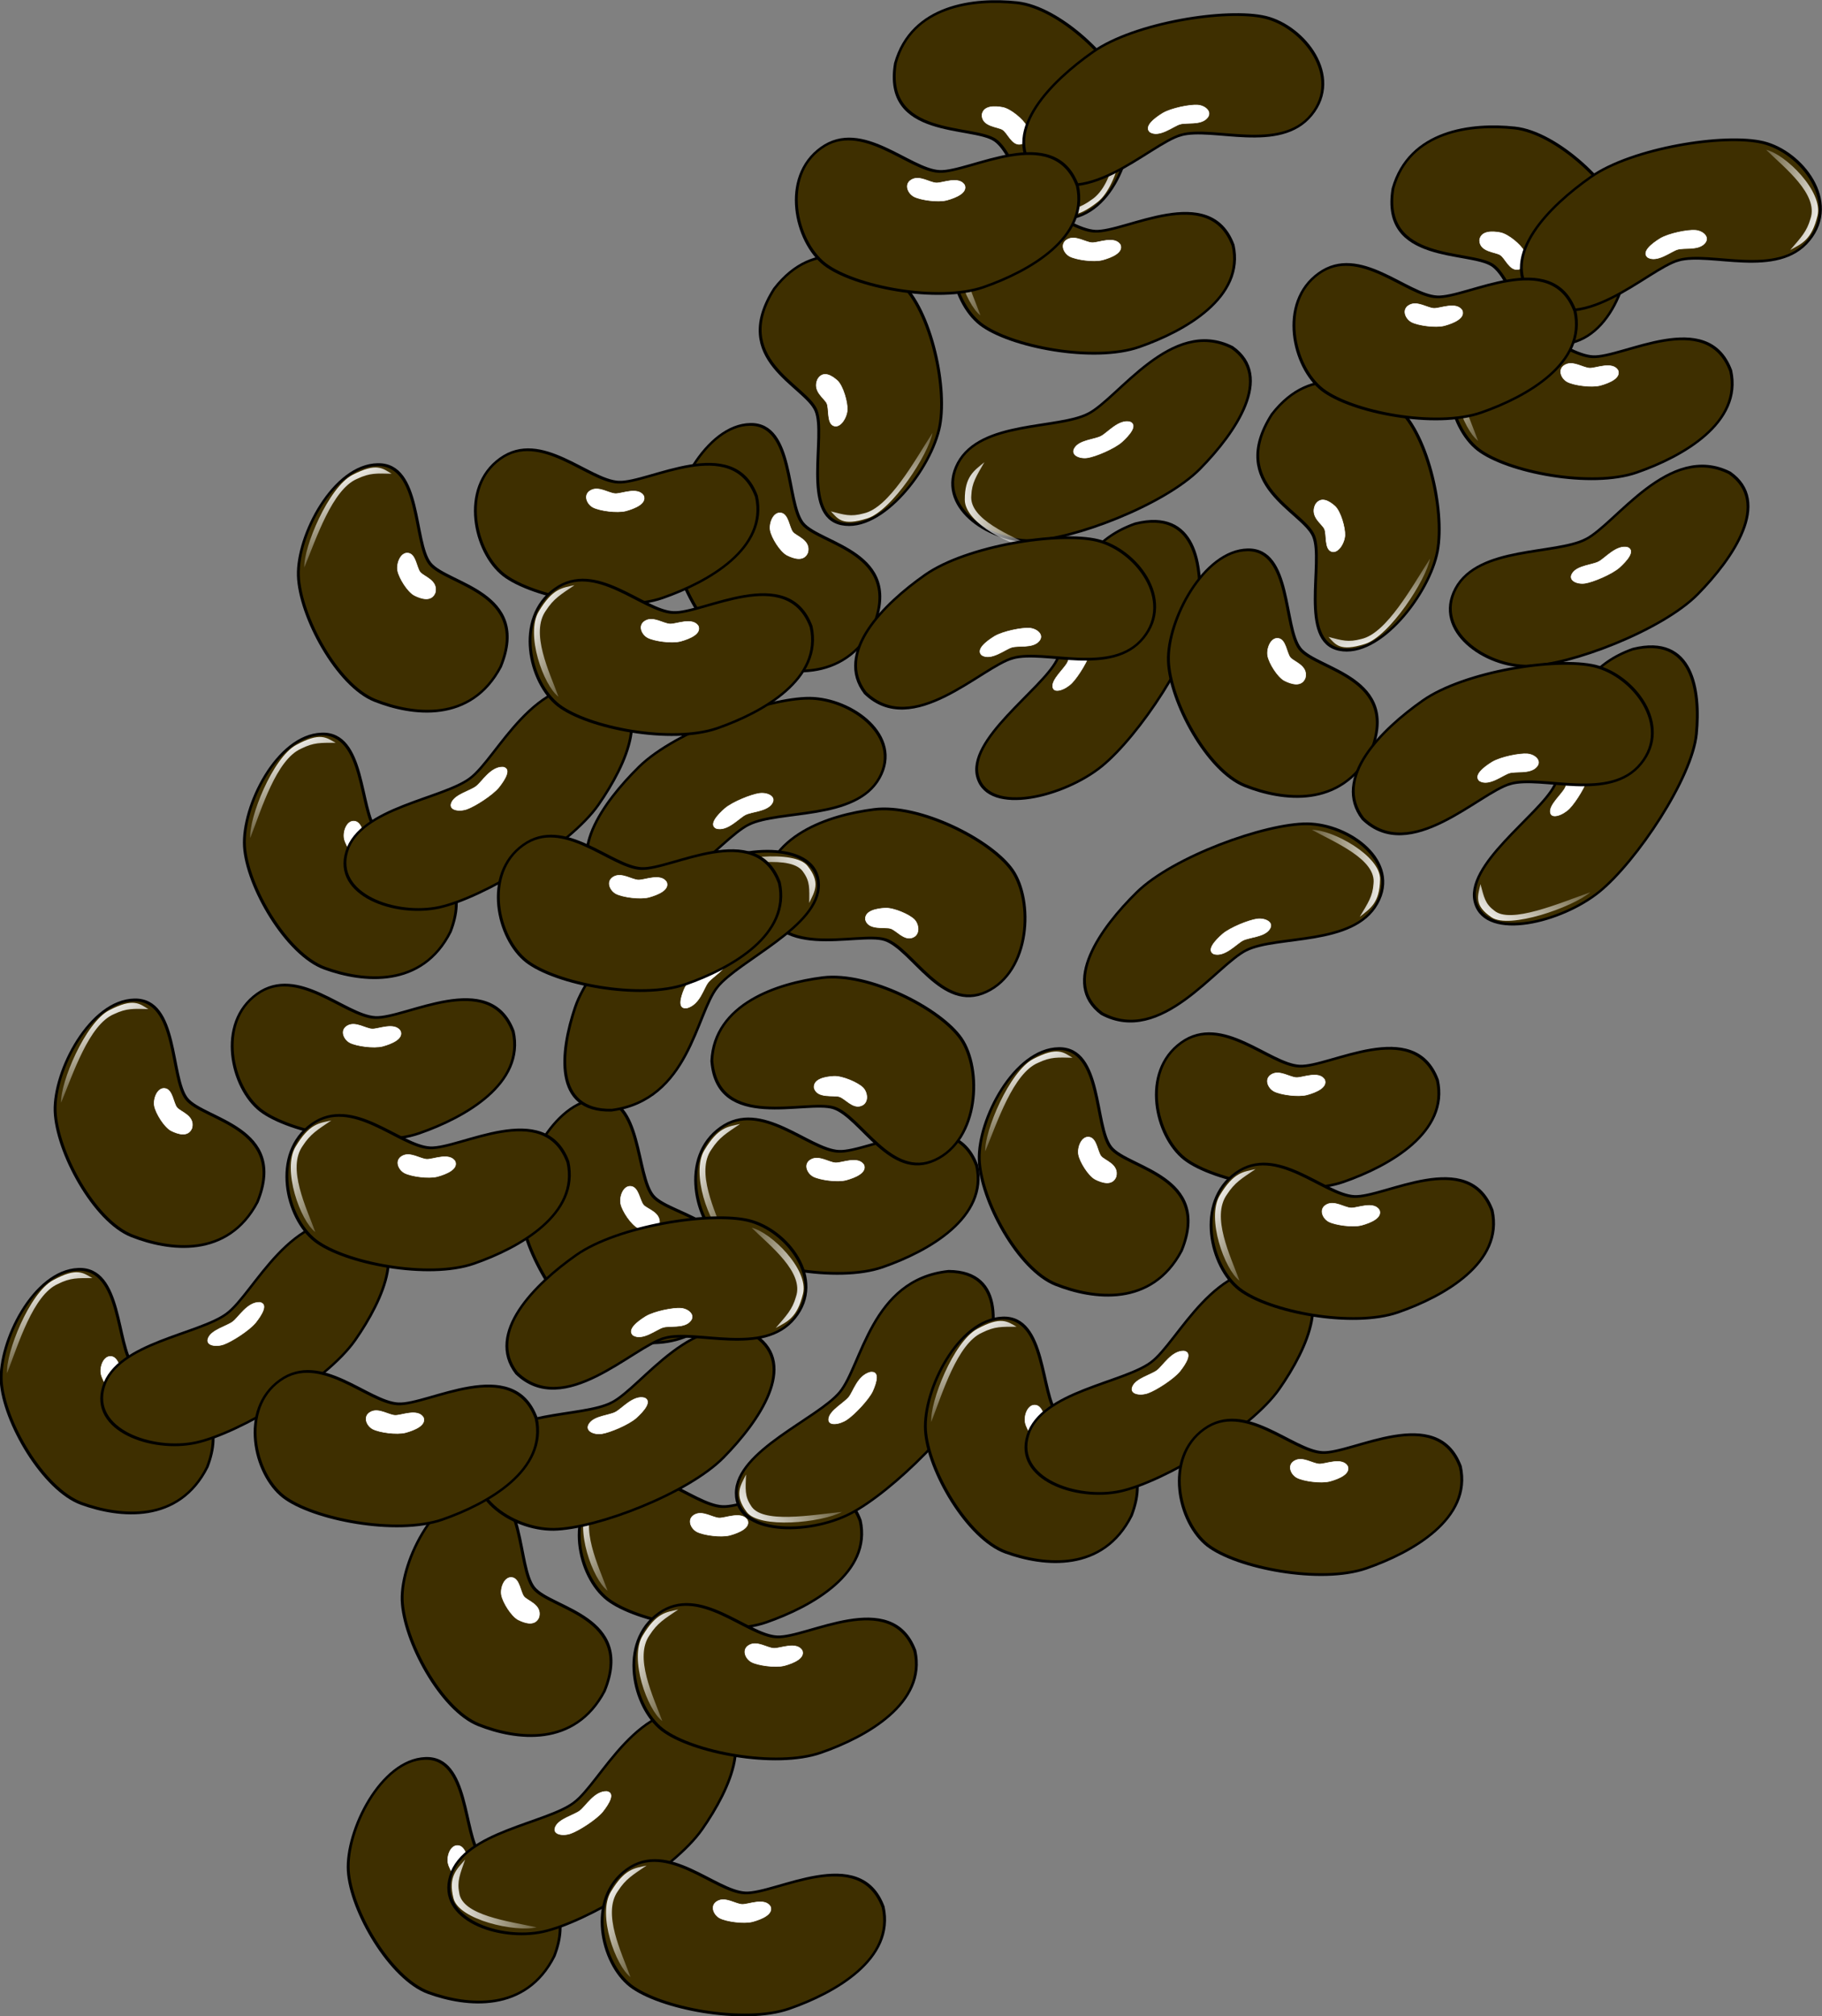 <?xml version="1.0" encoding="UTF-8" standalone="no"?>
<svg
    xmlns:inkscape="http://www.inkscape.org/namespaces/inkscape"
    xmlns:rdf="http://www.w3.org/1999/02/22-rdf-syntax-ns#"
    xmlns="http://www.w3.org/2000/svg"
    xmlns:sodipodi="http://sodipodi.sourceforge.net/DTD/sodipodi-0.dtd"
    xmlns:cc="http://creativecommons.org/ns#"
    xmlns:xlink="http://www.w3.org/1999/xlink"
    xmlns:dc="http://purl.org/dc/elements/1.1/"
    id="svg2"
    viewBox="0 0 500.74 553.87"
    sodipodi:version="0.32"
    version="1.1"
    inkscape:version="0.48.3.1 r9886"
    sodipodi:docname="_svgclean2.svg"
  >
  <rect x="0" y="0" width="500.74" height="553.87" fill="#808080" stroke="none"/>
  <defs
      id="defs5"
    >
    <linearGradient
        id="linearGradient11817"
      >
      <stop
          id="stop11819"
          stop-color="#fff"
          offset="0"
      />
      <stop
          id="stop11821"
          stop-color="#fff"
          stop-opacity="0"
          offset="1"
      />
    </linearGradient
    >
    <linearGradient
        id="linearGradient11388"
        x1="62.182"
        xlink:href="#linearGradient11817"
        gradientUnits="userSpaceOnUse"
        y1="514.43"
        gradientTransform="matrix(.07 0 0 .093 25.171 126.6)"
        x2="129.75"
        y2="545.11"
    />
  </defs
  >
  <sodipodi:namedview
      id="base"
      bordercolor="#666666"
      inkscape:window-x="0"
      inkscape:window-y="0"
      pagecolor="#ffffff"
      inkscape:window-height="645"
      inkscape:window-maximized="0"
      inkscape:zoom="0.22425739"
      showgrid="false"
      borderopacity="1.0"
      inkscape:current-layer="svg2"
      inkscape:cx="280.35389"
      inkscape:cy="245.31241"
      inkscape:window-width="674"
      showguides="true"
  />
  <g
      id="g7367"
      style="fill-rule:evenodd"
      transform="matrix(5.331 0 -1.431 5.331 351.84 -864.98)"
    >
    <path
        id="path7369"
        sodipodi:nodetypes="cczzzz"
        inkscape:connector-curvature="0"
        style="stroke:#000000;stroke-width:.142;fill:#3e2f00"
        d="m37.201 174.17c1.577 0.08 5.22-2.55 7.32 0.73 1.316 2.68-1.292 4.41-3.427 5.23s-6.675-0.01-8.509-1.18c-1.834-1.18-3.478-4.5-1.793-5.99 1.685-1.5 4.829 1.13 6.409 1.21z"
    />
    <path
        id="path7371"
        sodipodi:nodetypes="cczzzz"
        inkscape:connector-curvature="0"
        style="stroke:#ffffff;stroke-width:.028;fill:#ffffff"
        d="m37.204 174.76c0.322 0.02 1.066-0.37 1.495 0.11 0.269 0.4-0.264 0.65-0.7 0.78-0.436 0.12-1.364-0.01-1.739-0.18-0.374-0.17-0.71-0.66-0.366-0.88 0.344-0.23 0.987 0.16 1.31 0.17z"
    />
    <path
        id="path7373"
        sodipodi:nodetypes="ccczc"
        inkscape:connector-curvature="0"
        style="fill:url(#linearGradient11388)"
        d="m31.75 172.76c-0.593 0.49-0.888 0.69-1.123 1.31-0.513 1.15 1.028 3.16 1.84 4.44-0.924-0.58-2.588-3.22-2.196-4.4 0.392-1.19 0.886-1.21 1.479-1.35z"
    />
  </g
  >
  <g
      id="g7375"
      style="fill-rule:evenodd"
      transform="matrix(3.222 3.373 -4.482 4.128 792.78 -334.78)"
    >
    <path
        id="path7377"
        sodipodi:nodetypes="cczzzz"
        inkscape:connector-curvature="0"
        style="stroke:#000000;stroke-width:.142;fill:#3e2f00"
        d="m37.201 174.17c1.577 0.08 5.22-2.55 7.32 0.73 1.316 2.68-1.292 4.41-3.427 5.23s-6.675-0.01-8.509-1.18c-1.834-1.18-3.478-4.5-1.793-5.99 1.685-1.5 4.829 1.13 6.409 1.21z"
    />
    <path
        id="path7379"
        sodipodi:nodetypes="cczzzz"
        inkscape:connector-curvature="0"
        style="stroke:#ffffff;stroke-width:.028;fill:#ffffff"
        d="m37.204 174.76c0.322 0.02 1.066-0.37 1.495 0.11 0.269 0.4-0.264 0.65-0.7 0.78-0.436 0.12-1.364-0.01-1.739-0.18-0.374-0.17-0.71-0.66-0.366-0.88 0.344-0.23 0.987 0.16 1.31 0.17z"
    />
    <path
        id="path7381"
        sodipodi:nodetypes="ccczc"
        inkscape:connector-curvature="0"
        style="fill:url(#linearGradient11388)"
        d="m31.75 172.76c-0.593 0.49-0.888 0.69-1.123 1.31-0.513 1.15 1.028 3.16 1.84 4.44-0.924-0.58-2.588-3.22-2.196-4.4 0.392-1.19 0.886-1.21 1.479-1.35z"
    />
  </g
  >
  <g
      id="g7383"
      style="fill-rule:evenodd"
      transform="matrix(5.331 0 -1.431 5.331 249.36 -514.63)"
    >
    <path
        id="path7385"
        sodipodi:nodetypes="cczzzz"
        inkscape:connector-curvature="0"
        style="stroke:#000000;stroke-width:.142;fill:#3e2f00"
        d="m37.201 174.17c1.577 0.08 5.22-2.55 7.32 0.73 1.316 2.68-1.292 4.41-3.427 5.23s-6.675-0.01-8.509-1.18c-1.834-1.18-3.478-4.5-1.793-5.99 1.685-1.5 4.829 1.13 6.409 1.21z"
    />
    <path
        id="path7387"
        sodipodi:nodetypes="cczzzz"
        inkscape:connector-curvature="0"
        style="stroke:#ffffff;stroke-width:.028;fill:#ffffff"
        d="m37.204 174.76c0.322 0.02 1.066-0.37 1.495 0.11 0.269 0.4-0.264 0.65-0.7 0.78-0.436 0.12-1.364-0.01-1.739-0.18-0.374-0.17-0.71-0.66-0.366-0.88 0.344-0.23 0.987 0.16 1.31 0.17z"
    />
    <path
        id="path7389"
        sodipodi:nodetypes="ccczc"
        inkscape:connector-curvature="0"
        style="fill:url(#linearGradient11388)"
        d="m31.75 172.76c-0.593 0.49-0.888 0.69-1.123 1.31-0.513 1.15 1.028 3.16 1.84 4.44-0.924-0.58-2.588-3.22-2.196-4.4 0.392-1.19 0.886-1.21 1.479-1.35z"
    />
  </g
  >
  <g
      id="g7391"
      style="fill-rule:evenodd"
      transform="matrix(3.109 3.476 -4.561 4.042 825.41 -397.1)"
    >
    <path
        id="path7393"
        sodipodi:nodetypes="cczzzz"
        inkscape:connector-curvature="0"
        style="stroke:#000000;stroke-width:.142;fill:#3e2f00"
        d="m37.201 174.17c1.577 0.08 5.22-2.55 7.32 0.73 1.316 2.68-1.292 4.41-3.427 5.23s-6.675-0.01-8.509-1.18c-1.834-1.18-3.478-4.5-1.793-5.99 1.685-1.5 4.829 1.13 6.409 1.21z"
    />
    <path
        id="path7395"
        sodipodi:nodetypes="cczzzz"
        inkscape:connector-curvature="0"
        style="stroke:#ffffff;stroke-width:.028;fill:#ffffff"
        d="m37.204 174.76c0.322 0.02 1.066-0.37 1.495 0.11 0.269 0.4-0.264 0.65-0.7 0.78-0.436 0.12-1.364-0.01-1.739-0.18-0.374-0.17-0.71-0.66-0.366-0.88 0.344-0.23 0.987 0.16 1.31 0.17z"
    />
    <path
        id="path7397"
        sodipodi:nodetypes="ccczc"
        inkscape:connector-curvature="0"
        style="fill:url(#linearGradient11388)"
        d="m31.75 172.76c-0.593 0.49-0.888 0.69-1.123 1.31-0.513 1.15 1.028 3.16 1.84 4.44-0.924-0.58-2.588-3.22-2.196-4.4 0.392-1.19 0.886-1.21 1.479-1.35z"
    />
  </g
  >
  <g
      id="g7399"
      style="fill-rule:evenodd"
      transform="matrix(4.743 -3.821 2.823 3.717 -510.45 -9.997)"
    >
    <path
        id="path7401"
        sodipodi:nodetypes="cczzzz"
        inkscape:connector-curvature="0"
        style="stroke:#000000;stroke-width:.142;fill:#3e2f00"
        d="m37.201 174.17c1.577 0.08 5.22-2.55 7.32 0.73 1.316 2.68-1.292 4.41-3.427 5.23s-6.675-0.01-8.509-1.18c-1.834-1.18-3.478-4.5-1.793-5.99 1.685-1.5 4.829 1.13 6.409 1.21z"
    />
    <path
        id="path7403"
        sodipodi:nodetypes="cczzzz"
        inkscape:connector-curvature="0"
        style="stroke:#ffffff;stroke-width:.028;fill:#ffffff"
        d="m37.204 174.76c0.322 0.02 1.066-0.37 1.495 0.11 0.269 0.4-0.264 0.65-0.7 0.78-0.436 0.12-1.364-0.01-1.739-0.18-0.374-0.17-0.71-0.66-0.366-0.88 0.344-0.23 0.987 0.16 1.31 0.17z"
    />
    <path
        id="path7405"
        sodipodi:nodetypes="ccczc"
        inkscape:connector-curvature="0"
        style="fill:url(#linearGradient11388)"
        d="m31.75 172.76c-0.593 0.49-0.888 0.69-1.123 1.31-0.513 1.15 1.028 3.16 1.84 4.44-0.924-0.58-2.588-3.22-2.196-4.4 0.392-1.19 0.886-1.21 1.479-1.35z"
    />
  </g
  >
  <g
      id="g7407"
      style="fill-rule:evenodd"
      transform="matrix(5.236 -2.94 1.746 4.446 -330.8 -279.68)"
    >
    <path
        id="path7409"
        sodipodi:nodetypes="cczzzz"
        inkscape:connector-curvature="0"
        style="stroke:#000000;stroke-width:.142;fill:#3e2f00"
        d="m37.201 174.17c1.577 0.08 5.22-2.55 7.32 0.73 1.316 2.68-1.292 4.41-3.427 5.23s-6.675-0.01-8.509-1.18c-1.834-1.18-3.478-4.5-1.793-5.99 1.685-1.5 4.829 1.13 6.409 1.21z"
    />
    <path
        id="path7411"
        sodipodi:nodetypes="cczzzz"
        inkscape:connector-curvature="0"
        style="stroke:#ffffff;stroke-width:.028;fill:#ffffff"
        d="m37.204 174.76c0.322 0.02 1.066-0.37 1.495 0.11 0.269 0.4-0.264 0.65-0.7 0.78-0.436 0.12-1.364-0.01-1.739-0.18-0.374-0.17-0.71-0.66-0.366-0.88 0.344-0.23 0.987 0.16 1.31 0.17z"
    />
    <path
        id="path7413"
        sodipodi:nodetypes="ccczc"
        inkscape:connector-curvature="0"
        style="fill:url(#linearGradient11388)"
        d="m31.75 172.76c-0.593 0.49-0.888 0.69-1.123 1.31-0.513 1.15 1.028 3.16 1.84 4.44-0.924-0.58-2.588-3.22-2.196-4.4 0.392-1.19 0.886-1.21 1.479-1.35z"
    />
  </g
  >
  <g
      id="g7415"
      style="fill-rule:evenodd"
      transform="matrix(5.331 0 -1.431 5.331 264.39 -478.83)"
    >
    <path
        id="path7417"
        sodipodi:nodetypes="cczzzz"
        inkscape:connector-curvature="0"
        style="stroke:#000000;stroke-width:.142;fill:#3e2f00"
        d="m37.201 174.17c1.577 0.08 5.22-2.55 7.32 0.73 1.316 2.68-1.292 4.41-3.427 5.23s-6.675-0.01-8.509-1.18c-1.834-1.18-3.478-4.5-1.793-5.99 1.685-1.5 4.829 1.13 6.409 1.21z"
    />
    <path
        id="path7419"
        sodipodi:nodetypes="cczzzz"
        inkscape:connector-curvature="0"
        style="stroke:#ffffff;stroke-width:.028;fill:#ffffff"
        d="m37.204 174.76c0.322 0.02 1.066-0.37 1.495 0.11 0.269 0.4-0.264 0.65-0.7 0.78-0.436 0.12-1.364-0.01-1.739-0.18-0.374-0.17-0.71-0.66-0.366-0.88 0.344-0.23 0.987 0.16 1.31 0.17z"
    />
    <path
        id="path7421"
        sodipodi:nodetypes="ccczc"
        inkscape:connector-curvature="0"
        style="fill:url(#linearGradient11388)"
        d="m31.75 172.76c-0.593 0.49-0.888 0.69-1.123 1.31-0.513 1.15 1.028 3.16 1.84 4.44-0.924-0.58-2.588-3.22-2.196-4.4 0.392-1.19 0.886-1.21 1.479-1.35z"
    />
  </g
  >
  <g
      id="g7423"
      style="fill-rule:evenodd"
      transform="matrix(3.222 3.373 -4.482 4.128 840.24 -515.88)"
    >
    <path
        id="path7425"
        sodipodi:nodetypes="cczzzz"
        inkscape:connector-curvature="0"
        style="stroke:#000000;stroke-width:.142;fill:#3e2f00"
        d="m37.201 174.17c1.577 0.08 5.22-2.55 7.32 0.73 1.316 2.68-1.292 4.41-3.427 5.23s-6.675-0.01-8.509-1.18c-1.834-1.18-3.478-4.5-1.793-5.99 1.685-1.5 4.829 1.13 6.409 1.21z"
    />
    <path
        id="path7427"
        sodipodi:nodetypes="cczzzz"
        inkscape:connector-curvature="0"
        style="stroke:#ffffff;stroke-width:.028;fill:#ffffff"
        d="m37.204 174.76c0.322 0.02 1.066-0.37 1.495 0.11 0.269 0.4-0.264 0.65-0.7 0.78-0.436 0.12-1.364-0.01-1.739-0.18-0.374-0.17-0.71-0.66-0.366-0.88 0.344-0.23 0.987 0.16 1.31 0.17z"
    />
    <path
        id="path7429"
        sodipodi:nodetypes="ccczc"
        inkscape:connector-curvature="0"
        style="fill:url(#linearGradient11388)"
        d="m31.75 172.76c-0.593 0.49-0.888 0.69-1.123 1.31-0.513 1.15 1.028 3.16 1.84 4.44-0.924-0.58-2.588-3.22-2.196-4.4 0.392-1.19 0.886-1.21 1.479-1.35z"
    />
  </g
  >
  <g
      id="g7431"
      style="fill-rule:evenodd"
      transform="matrix(5.331 0 -1.431 5.331 281.36 -612.21)"
    >
    <path
        id="path7433"
        sodipodi:nodetypes="cczzzz"
        inkscape:connector-curvature="0"
        style="stroke:#000000;stroke-width:.142;fill:#3e2f00"
        d="m37.201 174.17c1.577 0.08 5.22-2.55 7.32 0.73 1.316 2.68-1.292 4.41-3.427 5.23s-6.675-0.01-8.509-1.18c-1.834-1.18-3.478-4.5-1.793-5.99 1.685-1.5 4.829 1.13 6.409 1.21z"
    />
    <path
        id="path7435"
        sodipodi:nodetypes="cczzzz"
        inkscape:connector-curvature="0"
        style="stroke:#ffffff;stroke-width:.028;fill:#ffffff"
        d="m37.204 174.76c0.322 0.02 1.066-0.37 1.495 0.11 0.269 0.4-0.264 0.65-0.7 0.78-0.436 0.12-1.364-0.01-1.739-0.18-0.374-0.17-0.71-0.66-0.366-0.88 0.344-0.23 0.987 0.16 1.31 0.17z"
    />
    <path
        id="path7437"
        sodipodi:nodetypes="ccczc"
        inkscape:connector-curvature="0"
        style="fill:url(#linearGradient11388)"
        d="m31.75 172.76c-0.593 0.49-0.888 0.69-1.123 1.31-0.513 1.15 1.028 3.16 1.84 4.44-0.924-0.58-2.588-3.22-2.196-4.4 0.392-1.19 0.886-1.21 1.479-1.35z"
    />
  </g
  >
  <g
      id="g7439"
      style="fill-rule:evenodd"
      transform="matrix(3.109 3.476 -4.561 4.042 899.29 -689.55)"
    >
    <path
        id="path7441"
        sodipodi:nodetypes="cczzzz"
        inkscape:connector-curvature="0"
        style="stroke:#000000;stroke-width:.142;fill:#3e2f00"
        d="m37.201 174.17c1.577 0.08 5.22-2.55 7.32 0.73 1.316 2.68-1.292 4.41-3.427 5.23s-6.675-0.01-8.509-1.18c-1.834-1.18-3.478-4.5-1.793-5.99 1.685-1.5 4.829 1.13 6.409 1.21z"
    />
    <path
        id="path7443"
        sodipodi:nodetypes="cczzzz"
        inkscape:connector-curvature="0"
        style="stroke:#ffffff;stroke-width:.028;fill:#ffffff"
        d="m37.204 174.76c0.322 0.02 1.066-0.37 1.495 0.11 0.269 0.4-0.264 0.65-0.7 0.78-0.436 0.12-1.364-0.01-1.739-0.18-0.374-0.17-0.71-0.66-0.366-0.88 0.344-0.23 0.987 0.16 1.31 0.17z"
    />
    <path
        id="path7445"
        sodipodi:nodetypes="ccczc"
        inkscape:connector-curvature="0"
        style="fill:url(#linearGradient11388)"
        d="m31.75 172.76c-0.593 0.49-0.888 0.69-1.123 1.31-0.513 1.15 1.028 3.16 1.84 4.44-0.924-0.58-2.588-3.22-2.196-4.4 0.392-1.19 0.886-1.21 1.479-1.35z"
    />
  </g
  >
  <g
      id="g7447"
      style="fill-rule:evenodd"
      transform="matrix(3.66 -4.77 4.131 2.38 -624.84 145.35)"
    >
    <path
        id="path7449"
        sodipodi:nodetypes="cczzzz"
        inkscape:connector-curvature="0"
        style="stroke:#000000;stroke-width:.142;fill:#3e2f00"
        d="m37.201 174.17c1.577 0.08 5.22-2.55 7.32 0.73 1.316 2.68-1.292 4.41-3.427 5.23s-6.675-0.01-8.509-1.18c-1.834-1.18-3.478-4.5-1.793-5.99 1.685-1.5 4.829 1.13 6.409 1.21z"
    />
    <path
        id="path7451"
        sodipodi:nodetypes="cczzzz"
        inkscape:connector-curvature="0"
        style="stroke:#ffffff;stroke-width:.028;fill:#ffffff"
        d="m37.204 174.76c0.322 0.02 1.066-0.37 1.495 0.11 0.269 0.4-0.264 0.65-0.7 0.78-0.436 0.12-1.364-0.01-1.739-0.18-0.374-0.17-0.71-0.66-0.366-0.88 0.344-0.23 0.987 0.16 1.31 0.17z"
    />
    <path
        id="path7453"
        sodipodi:nodetypes="ccczc"
        inkscape:connector-curvature="0"
        style="fill:url(#linearGradient11388)"
        d="m31.75 172.76c-0.593 0.49-0.888 0.69-1.123 1.31-0.513 1.15 1.028 3.16 1.84 4.44-0.924-0.58-2.588-3.22-2.196-4.4 0.392-1.19 0.886-1.21 1.479-1.35z"
    />
  </g
  >
  <g
      id="g7455"
      style="fill-rule:evenodd"
      transform="matrix(2.447 -5.228 4.947 1.043 -662.21 194.21)"
    >
    <path
        id="path7457"
        sodipodi:nodetypes="cczzzz"
        inkscape:connector-curvature="0"
        style="stroke:#000000;stroke-width:.142;fill:#3e2f00"
        d="m37.201 174.17c1.577 0.08 5.22-2.55 7.32 0.73 1.316 2.68-1.292 4.41-3.427 5.23s-6.675-0.01-8.509-1.18c-1.834-1.18-3.478-4.5-1.793-5.99 1.685-1.5 4.829 1.13 6.409 1.21z"
    />
    <path
        id="path7459"
        sodipodi:nodetypes="cczzzz"
        inkscape:connector-curvature="0"
        style="stroke:#ffffff;stroke-width:.028;fill:#ffffff"
        d="m37.204 174.76c0.322 0.02 1.066-0.37 1.495 0.11 0.269 0.4-0.264 0.65-0.7 0.78-0.436 0.12-1.364-0.01-1.739-0.18-0.374-0.17-0.71-0.66-0.366-0.88 0.344-0.23 0.987 0.16 1.31 0.17z"
    />
    <path
        id="path7461"
        sodipodi:nodetypes="ccczc"
        inkscape:connector-curvature="0"
        style="fill:url(#linearGradient11388)"
        d="m31.75 172.76c-0.593 0.49-0.888 0.69-1.123 1.31-0.513 1.15 1.028 3.16 1.84 4.44-0.924-0.58-2.588-3.22-2.196-4.4 0.392-1.19 0.886-1.21 1.479-1.35z"
    />
  </g
  >
  <g
      id="g7463"
      style="fill-rule:evenodd"
      transform="matrix(5.236 -2.94 1.746 4.446 -197.34 -547.78)"
    >
    <path
        id="path7465"
        sodipodi:nodetypes="cczzzz"
        inkscape:connector-curvature="0"
        style="stroke:#000000;stroke-width:.142;fill:#3e2f00"
        d="m37.017 173.26c1.577 0.09 5.219-2.55 7.319 0.73 1.317 2.69-1.291 4.42-3.426 5.24-2.135 0.81-6.676-0.02-8.51-1.19-1.833-1.17-3.478-4.49-1.793-5.99 1.685-1.49 4.829 1.13 6.41 1.21z"
    />
    <path
        id="path7467"
        sodipodi:nodetypes="cczzzz"
        inkscape:connector-curvature="0"
        style="stroke:#ffffff;stroke-width:.028;fill:#ffffff"
        d="m37.204 174.76c0.322 0.02 1.066-0.37 1.495 0.11 0.269 0.4-0.264 0.65-0.7 0.78-0.436 0.12-1.364-0.01-1.739-0.18-0.374-0.17-0.71-0.66-0.366-0.88 0.344-0.23 0.987 0.16 1.31 0.17z"
    />
    <path
        id="path7469"
        sodipodi:nodetypes="ccczc"
        inkscape:connector-curvature="0"
        style="fill:url(#linearGradient11388)"
        d="m31.75 172.76c-0.593 0.49-0.888 0.69-1.123 1.31-0.513 1.15 1.028 3.16 1.84 4.44-0.924-0.58-2.588-3.22-2.196-4.4 0.392-1.19 0.886-1.21 1.479-1.35z"
    />
  </g
  >
  <g
      id="g7471"
      style="fill-rule:evenodd"
      transform="matrix(-4.843 -1.257 2.648 -5.18 -37.792 1207.1)"
    >
    <path
        id="path7473"
        sodipodi:nodetypes="cczzzz"
        inkscape:connector-curvature="0"
        style="stroke:#000000;stroke-width:.142;fill:#3e2f00"
        d="m37.201 174.17c1.577 0.08 5.22-2.55 7.32 0.73 1.316 2.68-1.292 4.41-3.427 5.23s-6.675-0.01-8.509-1.18c-1.834-1.18-3.478-4.5-1.793-5.99 1.685-1.5 4.829 1.13 6.409 1.21z"
    />
    <path
        id="path7475"
        sodipodi:nodetypes="cczzzz"
        inkscape:connector-curvature="0"
        style="stroke:#ffffff;stroke-width:.028;fill:#ffffff"
        d="m37.204 174.76c0.322 0.02 1.066-0.37 1.495 0.11 0.269 0.4-0.264 0.65-0.7 0.78-0.436 0.12-1.364-0.01-1.739-0.18-0.374-0.17-0.71-0.66-0.366-0.88 0.344-0.23 0.987 0.16 1.31 0.17z"
    />
    <path
        id="path7477"
        sodipodi:nodetypes="ccczc"
        inkscape:connector-curvature="0"
        style="fill:url(#linearGradient11388)"
        d="m31.75 172.76c-0.593 0.49-0.888 0.69-1.123 1.31-0.513 1.15 1.028 3.16 1.84 4.44-0.924-0.58-2.588-3.22-2.196-4.4 0.392-1.19 0.886-1.21 1.479-1.35z"
    />
  </g
  >
  <g
      id="g7479"
      style="fill-rule:evenodd"
      transform="matrix(-2.074 -4.252 5.115 -3.216 -589.47 831.07)"
    >
    <path
        id="path7481"
        sodipodi:nodetypes="cczzzz"
        inkscape:connector-curvature="0"
        style="stroke:#000000;stroke-width:.142;fill:#3e2f00"
        d="m37.201 174.17c1.577 0.08 5.22-2.55 7.32 0.73 1.316 2.68-1.292 4.41-3.427 5.23s-6.675-0.01-8.509-1.18c-1.834-1.18-3.478-4.5-1.793-5.99 1.685-1.5 4.829 1.13 6.409 1.21z"
    />
    <path
        id="path7483"
        sodipodi:nodetypes="cczzzz"
        inkscape:connector-curvature="0"
        style="stroke:#ffffff;stroke-width:.028;fill:#ffffff"
        d="m37.204 174.76c0.322 0.02 1.066-0.37 1.495 0.11 0.269 0.4-0.264 0.65-0.7 0.78-0.436 0.12-1.364-0.01-1.739-0.18-0.374-0.17-0.71-0.66-0.366-0.88 0.344-0.23 0.987 0.16 1.31 0.17z"
    />
    <path
        id="path7485"
        sodipodi:nodetypes="ccczc"
        inkscape:connector-curvature="0"
        style="fill:url(#linearGradient11388)"
        d="m31.75 172.76c-0.593 0.49-0.888 0.69-1.123 1.31-0.513 1.15 1.028 3.16 1.84 4.44-0.924-0.58-2.588-3.22-2.196-4.4 0.392-1.19 0.886-1.21 1.479-1.35z"
    />
  </g
  >
  <g
      id="g7487"
      style="fill-rule:evenodd"
      transform="matrix(-4.843 -1.257 2.648 -5.18 -51.89 1253.3)"
    >
    <path
        id="path7489"
        sodipodi:nodetypes="cczzzz"
        inkscape:connector-curvature="0"
        style="stroke:#000000;stroke-width:.142;fill:#3e2f00"
        d="m37.201 174.17c1.577 0.08 5.22-2.55 7.32 0.73 1.316 2.68-1.292 4.41-3.427 5.23s-6.675-0.01-8.509-1.18c-1.834-1.18-3.478-4.5-1.793-5.99 1.685-1.5 4.829 1.13 6.409 1.21z"
    />
    <path
        id="path7491"
        sodipodi:nodetypes="cczzzz"
        inkscape:connector-curvature="0"
        style="stroke:#ffffff;stroke-width:.028;fill:#ffffff"
        d="m37.204 174.76c0.322 0.02 1.066-0.37 1.495 0.11 0.269 0.4-0.264 0.65-0.7 0.78-0.436 0.12-1.364-0.01-1.739-0.18-0.374-0.17-0.71-0.66-0.366-0.88 0.344-0.23 0.987 0.16 1.31 0.17z"
    />
    <path
        id="path7493"
        sodipodi:nodetypes="ccczc"
        inkscape:connector-curvature="0"
        style="fill:url(#linearGradient11388)"
        d="m31.75 172.76c-0.593 0.49-0.888 0.69-1.123 1.31-0.513 1.15 1.028 3.16 1.84 4.44-0.924-0.58-2.588-3.22-2.196-4.4 0.392-1.19 0.886-1.21 1.479-1.35z"
    />
  </g
  >
  <g
      id="g7495"
      style="fill-rule:evenodd"
      transform="matrix(-4.104 -2.415 3.691 -4.752 -216.75 955.97)"
    >
    <path
        id="path7497"
        sodipodi:nodetypes="cczzzz"
        inkscape:connector-curvature="0"
        style="stroke:#000000;stroke-width:.142;fill:#3e2f00"
        d="m37.201 174.17c1.577 0.08 5.22-2.55 7.32 0.73 1.316 2.68-1.292 4.41-3.427 5.23s-6.675-0.01-8.509-1.18c-1.834-1.18-3.478-4.5-1.793-5.99 1.685-1.5 4.829 1.13 6.409 1.21z"
    />
    <path
        id="path7499"
        sodipodi:nodetypes="cczzzz"
        inkscape:connector-curvature="0"
        style="stroke:#ffffff;stroke-width:.028;fill:#ffffff"
        d="m37.204 174.76c0.322 0.02 1.066-0.37 1.495 0.11 0.269 0.4-0.264 0.65-0.7 0.78-0.436 0.12-1.364-0.01-1.739-0.18-0.374-0.17-0.71-0.66-0.366-0.88 0.344-0.23 0.987 0.16 1.31 0.17z"
    />
    <path
        id="path7501"
        sodipodi:nodetypes="ccczc"
        inkscape:connector-curvature="0"
        style="fill:url(#linearGradient11388)"
        d="m31.75 172.76c-0.593 0.49-0.888 0.69-1.123 1.31-0.513 1.15 1.028 3.16 1.84 4.44-0.924-0.58-2.588-3.22-2.196-4.4 0.392-1.19 0.886-1.21 1.479-1.35z"
    />
  </g
  >
  <g
      id="g7503"
      style="fill-rule:evenodd"
      transform="matrix(-5.275 2.837 -1.626 -4.513 685.31 906.97)"
    >
    <path
        id="path7505"
        sodipodi:nodetypes="cczzzz"
        inkscape:connector-curvature="0"
        style="stroke:#000000;stroke-width:.142;fill:#3e2f00"
        d="m37.201 174.17c1.577 0.08 5.22-2.55 7.32 0.73 1.316 2.68-1.292 4.41-3.427 5.23s-6.675-0.01-8.509-1.18c-1.834-1.18-3.478-4.5-1.793-5.99 1.685-1.5 4.829 1.13 6.409 1.21z"
    />
    <path
        id="path7507"
        sodipodi:nodetypes="cczzzz"
        inkscape:connector-curvature="0"
        style="stroke:#ffffff;stroke-width:.028;fill:#ffffff"
        d="m37.204 174.76c0.322 0.02 1.066-0.37 1.495 0.11 0.269 0.4-0.264 0.65-0.7 0.78-0.436 0.12-1.364-0.01-1.739-0.18-0.374-0.17-0.71-0.66-0.366-0.88 0.344-0.23 0.987 0.16 1.31 0.17z"
    />
    <path
        id="path7509"
        sodipodi:nodetypes="ccczc"
        inkscape:connector-curvature="0"
        style="fill:url(#linearGradient11388)"
        d="m31.75 172.76c-0.593 0.49-0.888 0.69-1.123 1.31-0.513 1.15 1.028 3.16 1.84 4.44-0.924-0.58-2.588-3.22-2.196-4.4 0.392-1.19 0.886-1.21 1.479-1.35z"
    />
  </g
  >
  <g
      id="g7511"
      style="fill-rule:evenodd"
      transform="matrix(-3.545 4.834 -4.231 -2.247 1065.9 482.77)"
    >
    <path
        id="path7513"
        sodipodi:nodetypes="cczzzz"
        inkscape:connector-curvature="0"
        style="stroke:#000000;stroke-width:.142;fill:#3e2f00"
        d="m37.201 174.17c1.577 0.08 5.22-2.55 7.32 0.73 1.316 2.68-1.292 4.41-3.427 5.23s-6.675-0.01-8.509-1.18c-1.834-1.18-3.478-4.5-1.793-5.99 1.685-1.5 4.829 1.13 6.409 1.21z"
    />
    <path
        id="path7515"
        sodipodi:nodetypes="cczzzz"
        inkscape:connector-curvature="0"
        style="stroke:#ffffff;stroke-width:.028;fill:#ffffff"
        d="m37.204 174.76c0.322 0.02 1.066-0.37 1.495 0.11 0.269 0.4-0.264 0.65-0.7 0.78-0.436 0.12-1.364-0.01-1.739-0.18-0.374-0.17-0.71-0.66-0.366-0.88 0.344-0.23 0.987 0.16 1.31 0.17z"
    />
    <path
        id="path7517"
        sodipodi:nodetypes="ccczc"
        inkscape:connector-curvature="0"
        style="fill:url(#linearGradient11388)"
        d="m31.75 172.76c-0.593 0.49-0.888 0.69-1.123 1.31-0.513 1.15 1.028 3.16 1.84 4.44-0.924-0.58-2.588-3.22-2.196-4.4 0.392-1.19 0.886-1.21 1.479-1.35z"
    />
  </g
  >
  <g
      id="g7519"
      style="fill-rule:evenodd"
      transform="matrix(-5.5 1.809 -.463 -5.014 563.64 986.77)"
    >
    <path
        id="path7521"
        sodipodi:nodetypes="cczzzz"
        inkscape:connector-curvature="0"
        style="stroke:#000000;stroke-width:.142;fill:#3e2f00"
        d="m37.201 174.17c1.577 0.08 5.22-2.55 7.32 0.73 1.316 2.68-1.292 4.41-3.427 5.23s-6.675-0.01-8.509-1.18c-1.834-1.18-3.478-4.5-1.793-5.99 1.685-1.5 4.829 1.13 6.409 1.21z"
    />
    <path
        id="path7523"
        sodipodi:nodetypes="cczzzz"
        inkscape:connector-curvature="0"
        style="stroke:#ffffff;stroke-width:.028;fill:#ffffff"
        d="m37.204 174.76c0.322 0.02 1.066-0.37 1.495 0.11 0.269 0.4-0.264 0.65-0.7 0.78-0.436 0.12-1.364-0.01-1.739-0.18-0.374-0.17-0.71-0.66-0.366-0.88 0.344-0.23 0.987 0.16 1.31 0.17z"
    />
    <path
        id="path7525"
        sodipodi:nodetypes="ccczc"
        inkscape:connector-curvature="0"
        style="fill:url(#linearGradient11388)"
        d="m31.75 172.76c-0.593 0.49-0.888 0.69-1.123 1.31-0.513 1.15 1.028 3.16 1.84 4.44-0.924-0.58-2.588-3.22-2.196-4.4 0.392-1.19 0.886-1.21 1.479-1.35z"
    />
  </g
  >
  <g
      id="g7527"
      style="fill-rule:evenodd"
      transform="matrix(5.331 0 -1.431 5.331 255.66 -408.49)"
    >
    <path
        id="path7529"
        sodipodi:nodetypes="cczzzz"
        inkscape:connector-curvature="0"
        style="stroke:#000000;stroke-width:.142;fill:#3e2f00"
        d="m37.201 174.17c1.577 0.08 5.22-2.55 7.32 0.73 1.316 2.68-1.292 4.41-3.427 5.23s-6.675-0.01-8.509-1.18c-1.834-1.18-3.478-4.5-1.793-5.99 1.685-1.5 4.829 1.13 6.409 1.21z"
    />
    <path
        id="path7531"
        sodipodi:nodetypes="cczzzz"
        inkscape:connector-curvature="0"
        style="stroke:#ffffff;stroke-width:.028;fill:#ffffff"
        d="m37.204 174.76c0.322 0.02 1.066-0.37 1.495 0.11 0.269 0.4-0.264 0.65-0.7 0.78-0.436 0.12-1.364-0.01-1.739-0.18-0.374-0.17-0.71-0.66-0.366-0.88 0.344-0.23 0.987 0.16 1.31 0.17z"
    />
    <path
        id="path7533"
        sodipodi:nodetypes="ccczc"
        inkscape:connector-curvature="0"
        style="fill:url(#linearGradient11388)"
        d="m31.75 172.76c-0.593 0.49-0.888 0.69-1.123 1.31-0.513 1.15 1.028 3.16 1.84 4.44-0.924-0.58-2.588-3.22-2.196-4.4 0.392-1.19 0.886-1.21 1.479-1.35z"
    />
  </g
  >
  <g
      id="g8585"
      style="fill-rule:evenodd"
      transform="matrix(-5.5 1.809 -.463 -5.014 609.85 843.07)"
    >
    <path
        id="path8587"
        sodipodi:nodetypes="cczzzz"
        inkscape:connector-curvature="0"
        style="stroke:#000000;stroke-width:.142;fill:#3e2f00"
        d="m37.201 174.17c1.577 0.08 5.22-2.55 7.32 0.73 1.316 2.68-1.292 4.41-3.427 5.23s-6.675-0.01-8.509-1.18c-1.834-1.18-3.478-4.5-1.793-5.99 1.685-1.5 4.829 1.13 6.409 1.21z"
    />
    <path
        id="path8589"
        sodipodi:nodetypes="cczzzz"
        inkscape:connector-curvature="0"
        style="stroke:#ffffff;stroke-width:.028;fill:#ffffff"
        d="m37.204 174.76c0.322 0.02 1.066-0.37 1.495 0.11 0.269 0.4-0.264 0.65-0.7 0.78-0.436 0.12-1.364-0.01-1.739-0.18-0.374-0.17-0.71-0.66-0.366-0.88 0.344-0.23 0.987 0.16 1.31 0.17z"
    />
    <path
        id="path8591"
        sodipodi:nodetypes="ccczc"
        inkscape:connector-curvature="0"
        style="fill:url(#linearGradient11388)"
        d="m31.75 172.76c-0.593 0.49-0.888 0.69-1.123 1.31-0.513 1.15 1.028 3.16 1.84 4.44-0.924-0.58-2.588-3.22-2.196-4.4 0.392-1.19 0.886-1.21 1.479-1.35z"
    />
  </g
  >
  <g
      id="g8593"
      style="fill-rule:evenodd"
      transform="matrix(-5.5 1.809 -.463 -5.014 467.8 1173.6)"
    >
    <path
        id="path8595"
        sodipodi:nodetypes="cczzzz"
        inkscape:connector-curvature="0"
        style="stroke:#000000;stroke-width:.142;fill:#3e2f00"
        d="m37.201 174.17c1.577 0.08 5.22-2.55 7.32 0.73 1.316 2.68-1.292 4.41-3.427 5.23s-6.675-0.01-8.509-1.18c-1.834-1.18-3.478-4.5-1.793-5.99 1.685-1.5 4.829 1.13 6.409 1.21z"
    />
    <path
        id="path8597"
        sodipodi:nodetypes="cczzzz"
        inkscape:connector-curvature="0"
        style="stroke:#ffffff;stroke-width:.028;fill:#ffffff"
        d="m37.204 174.76c0.322 0.02 1.066-0.37 1.495 0.11 0.269 0.4-0.264 0.65-0.7 0.78-0.436 0.12-1.364-0.01-1.739-0.18-0.374-0.17-0.71-0.66-0.366-0.88 0.344-0.23 0.987 0.16 1.31 0.17z"
    />
    <path
        id="path8599"
        sodipodi:nodetypes="ccczc"
        inkscape:connector-curvature="0"
        style="fill:url(#linearGradient11388)"
        d="m31.75 172.76c-0.593 0.49-0.888 0.69-1.123 1.31-0.513 1.15 1.028 3.16 1.84 4.44-0.924-0.58-2.588-3.22-2.196-4.4 0.392-1.19 0.886-1.21 1.479-1.35z"
    />
  </g
  >
  <g
      id="g8601"
      style="fill-rule:evenodd"
      transform="matrix(5.331 0 -1.431 5.331 309.03 -881.4)"
    >
    <path
        id="path8603"
        sodipodi:nodetypes="cczzzz"
        inkscape:connector-curvature="0"
        style="stroke:#000000;stroke-width:.142;fill:#3e2f00"
        d="m37.201 174.17c1.577 0.08 5.22-2.55 7.32 0.73 1.316 2.68-1.292 4.41-3.427 5.23s-6.675-0.01-8.509-1.18c-1.834-1.18-3.478-4.5-1.793-5.99 1.685-1.5 4.829 1.13 6.409 1.21z"
    />
    <path
        id="path8605"
        sodipodi:nodetypes="cczzzz"
        inkscape:connector-curvature="0"
        style="stroke:#ffffff;stroke-width:.028;fill:#ffffff"
        d="m37.204 174.76c0.322 0.02 1.066-0.37 1.495 0.11 0.269 0.4-0.264 0.65-0.7 0.78-0.436 0.12-1.364-0.01-1.739-0.18-0.374-0.17-0.71-0.66-0.366-0.88 0.344-0.23 0.987 0.16 1.31 0.17z"
    />
    <path
        id="path8607"
        sodipodi:nodetypes="ccczc"
        inkscape:connector-curvature="0"
        style="fill:url(#linearGradient11388)"
        d="m31.75 172.76c-0.593 0.49-0.888 0.69-1.123 1.31-0.513 1.15 1.028 3.16 1.84 4.44-0.924-0.58-2.588-3.22-2.196-4.4 0.392-1.19 0.886-1.21 1.479-1.35z"
    />
  </g
  >
  <g
      id="g11308"
      style="fill-rule:evenodd"
      transform="matrix(5.331 0 -1.431 5.331 488.6 -830.51)"
    >
    <path
        id="path11310"
        sodipodi:nodetypes="cczzzz"
        inkscape:connector-curvature="0"
        style="stroke:#000000;stroke-width:.142;fill:#3e2f00"
        d="m37.201 174.17c1.577 0.08 5.22-2.55 7.32 0.73 1.316 2.68-1.292 4.41-3.427 5.23s-6.675-0.01-8.509-1.18c-1.834-1.18-3.478-4.5-1.793-5.99 1.685-1.5 4.829 1.13 6.409 1.21z"
    />
    <path
        id="path11312"
        sodipodi:nodetypes="cczzzz"
        inkscape:connector-curvature="0"
        style="stroke:#ffffff;stroke-width:.028;fill:#ffffff"
        d="m37.204 174.76c0.322 0.02 1.066-0.37 1.495 0.11 0.269 0.4-0.264 0.65-0.7 0.78-0.436 0.12-1.364-0.01-1.739-0.18-0.374-0.17-0.71-0.66-0.366-0.88 0.344-0.23 0.987 0.16 1.31 0.17z"
    />
    <path
        id="path11314"
        sodipodi:nodetypes="ccczc"
        inkscape:connector-curvature="0"
        style="fill:url(#linearGradient11388)"
        d="m31.75 172.76c-0.593 0.49-0.888 0.69-1.123 1.31-0.513 1.15 1.028 3.16 1.84 4.44-0.924-0.58-2.588-3.22-2.196-4.4 0.392-1.19 0.886-1.21 1.479-1.35z"
    />
  </g
  >
  <g
      id="g11316"
      style="fill-rule:evenodd"
      transform="matrix(3.109 3.476 -4.561 4.042 1036 -655.09)"
    >
    <path
        id="path11318"
        sodipodi:nodetypes="cczzzz"
        inkscape:connector-curvature="0"
        style="stroke:#000000;stroke-width:.142;fill:#3e2f00"
        d="m37.201 174.17c1.577 0.08 5.22-2.55 7.32 0.73 1.316 2.68-1.292 4.41-3.427 5.23s-6.675-0.01-8.509-1.18c-1.834-1.18-3.478-4.5-1.793-5.99 1.685-1.5 4.829 1.13 6.409 1.21z"
    />
    <path
        id="path11320"
        sodipodi:nodetypes="cczzzz"
        inkscape:connector-curvature="0"
        style="stroke:#ffffff;stroke-width:.028;fill:#ffffff"
        d="m37.204 174.76c0.322 0.02 1.066-0.37 1.495 0.11 0.269 0.4-0.264 0.65-0.7 0.78-0.436 0.12-1.364-0.01-1.739-0.18-0.374-0.17-0.71-0.66-0.366-0.88 0.344-0.23 0.987 0.16 1.31 0.17z"
    />
    <path
        id="path11322"
        sodipodi:nodetypes="ccczc"
        inkscape:connector-curvature="0"
        style="fill:url(#linearGradient11388)"
        d="m31.75 172.76c-0.593 0.49-0.888 0.69-1.123 1.31-0.513 1.15 1.028 3.16 1.84 4.44-0.924-0.58-2.588-3.22-2.196-4.4 0.392-1.19 0.886-1.21 1.479-1.35z"
    />
  </g
  >
  <g
      id="g11324"
      style="fill-rule:evenodd"
      transform="matrix(2.447 -5.228 4.947 1.043 -525.45 228.67)"
    >
    <path
        id="path11326"
        sodipodi:nodetypes="cczzzz"
        inkscape:connector-curvature="0"
        style="stroke:#000000;stroke-width:.142;fill:#3e2f00"
        d="m37.201 174.17c1.577 0.08 5.22-2.55 7.32 0.73 1.316 2.68-1.292 4.41-3.427 5.23s-6.675-0.01-8.509-1.18c-1.834-1.18-3.478-4.5-1.793-5.99 1.685-1.5 4.829 1.13 6.409 1.21z"
    />
    <path
        id="path11328"
        sodipodi:nodetypes="cczzzz"
        inkscape:connector-curvature="0"
        style="stroke:#ffffff;stroke-width:.028;fill:#ffffff"
        d="m37.204 174.76c0.322 0.02 1.066-0.37 1.495 0.11 0.269 0.4-0.264 0.65-0.7 0.78-0.436 0.12-1.364-0.01-1.739-0.18-0.374-0.17-0.71-0.66-0.366-0.88 0.344-0.23 0.987 0.16 1.31 0.17z"
    />
    <path
        id="path11330"
        sodipodi:nodetypes="ccczc"
        inkscape:connector-curvature="0"
        style="fill:url(#linearGradient11388)"
        d="m31.75 172.76c-0.593 0.49-0.888 0.69-1.123 1.31-0.513 1.15 1.028 3.16 1.84 4.44-0.924-0.58-2.588-3.22-2.196-4.4 0.392-1.19 0.886-1.21 1.479-1.35z"
    />
  </g
  >
  <g
      id="g11332"
      style="fill-rule:evenodd"
      transform="matrix(5.236 -2.94 1.746 4.446 -60.582 -513.31)"
    >
    <path
        id="path11334"
        sodipodi:nodetypes="cczzzz"
        inkscape:connector-curvature="0"
        style="stroke:#000000;stroke-width:.142;fill:#3e2f00"
        d="m37.017 173.26c1.577 0.09 5.219-2.55 7.319 0.73 1.317 2.69-1.291 4.42-3.426 5.24-2.135 0.81-6.676-0.02-8.51-1.19-1.833-1.17-3.478-4.49-1.793-5.99 1.685-1.49 4.829 1.13 6.41 1.21z"
    />
    <path
        id="path11336"
        sodipodi:nodetypes="cczzzz"
        inkscape:connector-curvature="0"
        style="stroke:#ffffff;stroke-width:.028;fill:#ffffff"
        d="m37.204 174.76c0.322 0.02 1.066-0.37 1.495 0.11 0.269 0.4-0.264 0.65-0.7 0.78-0.436 0.12-1.364-0.01-1.739-0.18-0.374-0.17-0.71-0.66-0.366-0.88 0.344-0.23 0.987 0.16 1.31 0.17z"
    />
    <path
        id="path11338"
        sodipodi:nodetypes="ccczc"
        inkscape:connector-curvature="0"
        style="fill:url(#linearGradient11388)"
        d="m31.75 172.76c-0.593 0.49-0.888 0.69-1.123 1.31-0.513 1.15 1.028 3.16 1.84 4.44-0.924-0.58-2.588-3.22-2.196-4.4 0.392-1.19 0.886-1.21 1.479-1.35z"
    />
  </g
  >
  <g
      id="g11340"
      style="fill-rule:evenodd"
      transform="matrix(-2.074 -4.252 5.115 -3.216 -452.71 865.57)"
    >
    <path
        id="path11342"
        sodipodi:nodetypes="cczzzz"
        inkscape:connector-curvature="0"
        style="stroke:#000000;stroke-width:.142;fill:#3e2f00"
        d="m37.201 174.17c1.577 0.08 5.22-2.55 7.32 0.73 1.316 2.68-1.292 4.41-3.427 5.23s-6.675-0.01-8.509-1.18c-1.834-1.18-3.478-4.5-1.793-5.99 1.685-1.5 4.829 1.13 6.409 1.21z"
    />
    <path
        id="path11344"
        sodipodi:nodetypes="cczzzz"
        inkscape:connector-curvature="0"
        style="stroke:#ffffff;stroke-width:.028;fill:#ffffff"
        d="m37.204 174.76c0.322 0.02 1.066-0.37 1.495 0.11 0.269 0.4-0.264 0.65-0.7 0.78-0.436 0.12-1.364-0.01-1.739-0.18-0.374-0.17-0.71-0.66-0.366-0.88 0.344-0.23 0.987 0.16 1.31 0.17z"
    />
    <path
        id="path11346"
        sodipodi:nodetypes="ccczc"
        inkscape:connector-curvature="0"
        style="fill:url(#linearGradient11388)"
        d="m31.75 172.76c-0.593 0.49-0.888 0.69-1.123 1.31-0.513 1.15 1.028 3.16 1.84 4.44-0.924-0.58-2.588-3.22-2.196-4.4 0.392-1.19 0.886-1.21 1.479-1.35z"
    />
  </g
  >
  <g
      id="g11348"
      style="fill-rule:evenodd"
      transform="matrix(-4.104 -2.415 3.691 -4.752 -79.993 990.37)"
    >
    <path
        id="path11350"
        sodipodi:nodetypes="cczzzz"
        inkscape:connector-curvature="0"
        style="stroke:#000000;stroke-width:.142;fill:#3e2f00"
        d="m37.201 174.17c1.577 0.08 5.22-2.55 7.32 0.73 1.316 2.68-1.292 4.41-3.427 5.23s-6.675-0.01-8.509-1.18c-1.834-1.18-3.478-4.5-1.793-5.99 1.685-1.5 4.829 1.13 6.409 1.21z"
    />
    <path
        id="path11352"
        sodipodi:nodetypes="cczzzz"
        inkscape:connector-curvature="0"
        style="stroke:#ffffff;stroke-width:.028;fill:#ffffff"
        d="m37.204 174.76c0.322 0.02 1.066-0.37 1.495 0.11 0.269 0.4-0.264 0.65-0.7 0.78-0.436 0.12-1.364-0.01-1.739-0.18-0.374-0.17-0.71-0.66-0.366-0.88 0.344-0.23 0.987 0.16 1.31 0.17z"
    />
    <path
        id="path11354"
        sodipodi:nodetypes="ccczc"
        inkscape:connector-curvature="0"
        style="fill:url(#linearGradient11388)"
        d="m31.75 172.76c-0.593 0.49-0.888 0.69-1.123 1.31-0.513 1.15 1.028 3.16 1.84 4.44-0.924-0.58-2.588-3.22-2.196-4.4 0.392-1.19 0.886-1.21 1.479-1.35z"
    />
  </g
  >
  <g
      id="g11356"
      style="fill-rule:evenodd"
      transform="matrix(-5.275 2.837 -1.626 -4.513 822.07 941.47)"
    >
    <path
        id="path11358"
        sodipodi:nodetypes="cczzzz"
        inkscape:connector-curvature="0"
        style="stroke:#000000;stroke-width:.142;fill:#3e2f00"
        d="m37.201 174.17c1.577 0.08 5.22-2.55 7.32 0.73 1.316 2.68-1.292 4.41-3.427 5.23s-6.675-0.01-8.509-1.18c-1.834-1.18-3.478-4.5-1.793-5.99 1.685-1.5 4.829 1.13 6.409 1.21z"
    />
    <path
        id="path11360"
        sodipodi:nodetypes="cczzzz"
        inkscape:connector-curvature="0"
        style="stroke:#ffffff;stroke-width:.028;fill:#ffffff"
        d="m37.204 174.76c0.322 0.02 1.066-0.37 1.495 0.11 0.269 0.4-0.264 0.65-0.7 0.78-0.436 0.12-1.364-0.01-1.739-0.18-0.374-0.17-0.71-0.66-0.366-0.88 0.344-0.23 0.987 0.16 1.31 0.17z"
    />
    <path
        id="path11362"
        sodipodi:nodetypes="ccczc"
        inkscape:connector-curvature="0"
        style="fill:url(#linearGradient11388)"
        d="m31.75 172.76c-0.593 0.49-0.888 0.69-1.123 1.31-0.513 1.15 1.028 3.16 1.84 4.44-0.924-0.58-2.588-3.22-2.196-4.4 0.392-1.19 0.886-1.21 1.479-1.35z"
    />
  </g
  >
  <g
      id="g11364"
      style="fill-rule:evenodd"
      transform="matrix(-5.5 1.809 -.463 -5.014 700.41 1021.3)"
    >
    <path
        id="path11366"
        sodipodi:nodetypes="cczzzz"
        inkscape:connector-curvature="0"
        style="stroke:#000000;stroke-width:.142;fill:#3e2f00"
        d="m37.201 174.17c1.577 0.08 5.22-2.55 7.32 0.73 1.316 2.68-1.292 4.41-3.427 5.23s-6.675-0.01-8.509-1.18c-1.834-1.18-3.478-4.5-1.793-5.99 1.685-1.5 4.829 1.13 6.409 1.21z"
    />
    <path
        id="path11368"
        sodipodi:nodetypes="cczzzz"
        inkscape:connector-curvature="0"
        style="stroke:#ffffff;stroke-width:.028;fill:#ffffff"
        d="m37.204 174.76c0.322 0.02 1.066-0.37 1.495 0.11 0.269 0.4-0.264 0.65-0.7 0.78-0.436 0.12-1.364-0.01-1.739-0.18-0.374-0.17-0.71-0.66-0.366-0.88 0.344-0.23 0.987 0.16 1.31 0.17z"
    />
    <path
        id="path11370"
        sodipodi:nodetypes="ccczc"
        inkscape:connector-curvature="0"
        style="fill:url(#linearGradient11388)"
        d="m31.75 172.76c-0.593 0.49-0.888 0.69-1.123 1.31-0.513 1.15 1.028 3.16 1.84 4.44-0.924-0.58-2.588-3.22-2.196-4.4 0.392-1.19 0.886-1.21 1.479-1.35z"
    />
  </g
  >
  <g
      id="g11372"
      style="fill-rule:evenodd"
      transform="matrix(-5.5 1.809 -.463 -5.014 746.61 877.47)"
    >
    <path
        id="path11374"
        sodipodi:nodetypes="cczzzz"
        inkscape:connector-curvature="0"
        style="stroke:#000000;stroke-width:.142;fill:#3e2f00"
        d="m37.201 174.17c1.577 0.08 5.22-2.55 7.32 0.73 1.316 2.68-1.292 4.41-3.427 5.23s-6.675-0.01-8.509-1.18c-1.834-1.18-3.478-4.5-1.793-5.99 1.685-1.5 4.829 1.13 6.409 1.21z"
    />
    <path
        id="path11376"
        sodipodi:nodetypes="cczzzz"
        inkscape:connector-curvature="0"
        style="stroke:#ffffff;stroke-width:.028;fill:#ffffff"
        d="m37.204 174.76c0.322 0.02 1.066-0.37 1.495 0.11 0.269 0.4-0.264 0.65-0.7 0.78-0.436 0.12-1.364-0.01-1.739-0.18-0.374-0.17-0.71-0.66-0.366-0.88 0.344-0.23 0.987 0.16 1.31 0.17z"
    />
    <path
        id="path11378"
        sodipodi:nodetypes="ccczc"
        inkscape:connector-curvature="0"
        style="fill:url(#linearGradient11388)"
        d="m31.75 172.76c-0.593 0.49-0.888 0.69-1.123 1.31-0.513 1.15 1.028 3.16 1.84 4.44-0.924-0.58-2.588-3.22-2.196-4.4 0.392-1.19 0.886-1.21 1.479-1.35z"
    />
  </g
  >
  <g
      id="g11380"
      style="fill-rule:evenodd"
      transform="matrix(5.331 0 -1.431 5.331 445.79 -846.94)"
    >
    <path
        id="path11382"
        sodipodi:nodetypes="cczzzz"
        inkscape:connector-curvature="0"
        style="stroke:#000000;stroke-width:.142;fill:#3e2f00"
        d="m37.201 174.17c1.577 0.08 5.22-2.55 7.32 0.73 1.316 2.68-1.292 4.41-3.427 5.23s-6.675-0.01-8.509-1.18c-1.834-1.18-3.478-4.5-1.793-5.99 1.685-1.5 4.829 1.13 6.409 1.21z"
    />
    <path
        id="path11384"
        sodipodi:nodetypes="cczzzz"
        inkscape:connector-curvature="0"
        style="stroke:#ffffff;stroke-width:.028;fill:#ffffff"
        d="m37.204 174.76c0.322 0.02 1.066-0.37 1.495 0.11 0.269 0.4-0.264 0.65-0.7 0.78-0.436 0.12-1.364-0.01-1.739-0.18-0.374-0.17-0.71-0.66-0.366-0.88 0.344-0.23 0.987 0.16 1.31 0.17z"
    />
    <path
        id="path11386"
        sodipodi:nodetypes="ccczc"
        inkscape:connector-curvature="0"
        style="fill:url(#linearGradient11388)"
        d="m31.75 172.76c-0.593 0.49-0.888 0.69-1.123 1.31-0.513 1.15 1.028 3.16 1.84 4.44-0.924-0.58-2.588-3.22-2.196-4.4 0.392-1.19 0.886-1.21 1.479-1.35z"
    />
  </g
  >
  <g
      id="g11408"
      style="fill-rule:evenodd"
      transform="matrix(3.222 3.373 -4.482 4.128 764.25 -616.19)"
    >
    <path
        id="path11410"
        sodipodi:nodetypes="cczzzz"
        inkscape:connector-curvature="0"
        style="stroke:#000000;stroke-width:.142;fill:#3e2f00"
        d="m37.201 174.17c1.577 0.08 5.22-2.55 7.32 0.73 1.316 2.68-1.292 4.41-3.427 5.23s-6.675-0.01-8.509-1.18c-1.834-1.18-3.478-4.5-1.793-5.99 1.685-1.5 4.829 1.13 6.409 1.21z"
    />
    <path
        id="path11412"
        sodipodi:nodetypes="cczzzz"
        inkscape:connector-curvature="0"
        style="stroke:#ffffff;stroke-width:.028;fill:#ffffff"
        d="m37.204 174.76c0.322 0.02 1.066-0.37 1.495 0.11 0.269 0.4-0.264 0.65-0.7 0.78-0.436 0.12-1.364-0.01-1.739-0.18-0.374-0.17-0.71-0.66-0.366-0.88 0.344-0.23 0.987 0.16 1.31 0.17z"
    />
    <path
        id="path11414"
        sodipodi:nodetypes="ccczc"
        inkscape:connector-curvature="0"
        style="fill:url(#linearGradient11388)"
        d="m31.75 172.76c-0.593 0.49-0.888 0.69-1.123 1.31-0.513 1.15 1.028 3.16 1.84 4.44-0.924-0.58-2.588-3.22-2.196-4.4 0.392-1.19 0.886-1.21 1.479-1.35z"
    />
  </g
  >
  <g
      id="g11416"
      style="fill-rule:evenodd"
      transform="matrix(5.331 0 -1.431 5.331 220.83 -796.04)"
    >
    <path
        id="path11418"
        sodipodi:nodetypes="cczzzz"
        inkscape:connector-curvature="0"
        style="stroke:#000000;stroke-width:.142;fill:#3e2f00"
        d="m37.201 174.17c1.577 0.08 5.22-2.55 7.32 0.73 1.316 2.68-1.292 4.41-3.427 5.23s-6.675-0.01-8.509-1.18c-1.834-1.18-3.478-4.5-1.793-5.99 1.685-1.5 4.829 1.13 6.409 1.21z"
    />
    <path
        id="path11420"
        sodipodi:nodetypes="cczzzz"
        inkscape:connector-curvature="0"
        style="stroke:#ffffff;stroke-width:.028;fill:#ffffff"
        d="m37.204 174.76c0.322 0.02 1.066-0.37 1.495 0.11 0.269 0.4-0.264 0.65-0.7 0.78-0.436 0.12-1.364-0.01-1.739-0.18-0.374-0.17-0.71-0.66-0.366-0.88 0.344-0.23 0.987 0.16 1.31 0.17z"
    />
    <path
        id="path11422"
        sodipodi:nodetypes="ccczc"
        inkscape:connector-curvature="0"
        style="fill:url(#linearGradient11388)"
        d="m31.75 172.76c-0.593 0.49-0.888 0.69-1.123 1.31-0.513 1.15 1.028 3.16 1.84 4.44-0.924-0.58-2.588-3.22-2.196-4.4 0.392-1.19 0.886-1.21 1.479-1.35z"
    />
  </g
  >
  <g
      id="g11424"
      style="fill-rule:evenodd"
      transform="matrix(3.109 3.476 -4.561 4.042 796.88 -678.51)"
    >
    <path
        id="path11426"
        sodipodi:nodetypes="cczzzz"
        inkscape:connector-curvature="0"
        style="stroke:#000000;stroke-width:.142;fill:#3e2f00"
        d="m37.201 174.17c1.577 0.08 5.22-2.55 7.32 0.73 1.316 2.68-1.292 4.41-3.427 5.23s-6.675-0.01-8.509-1.18c-1.834-1.18-3.478-4.5-1.793-5.99 1.685-1.5 4.829 1.13 6.409 1.21z"
    />
    <path
        id="path11428"
        sodipodi:nodetypes="cczzzz"
        inkscape:connector-curvature="0"
        style="stroke:#ffffff;stroke-width:.028;fill:#ffffff"
        d="m37.204 174.76c0.322 0.02 1.066-0.37 1.495 0.11 0.269 0.4-0.264 0.65-0.7 0.78-0.436 0.12-1.364-0.01-1.739-0.18-0.374-0.17-0.71-0.66-0.366-0.88 0.344-0.23 0.987 0.16 1.31 0.17z"
    />
    <path
        id="path11430"
        sodipodi:nodetypes="ccczc"
        inkscape:connector-curvature="0"
        style="fill:url(#linearGradient11388)"
        d="m31.75 172.76c-0.593 0.49-0.888 0.69-1.123 1.31-0.513 1.15 1.028 3.16 1.84 4.44-0.924-0.58-2.588-3.22-2.196-4.4 0.392-1.19 0.886-1.21 1.479-1.35z"
    />
  </g
  >
  <g
      id="g11432"
      style="fill-rule:evenodd"
      transform="matrix(4.743 -3.821 2.823 3.717 -538.98 -291.4)"
    >
    <path
        id="path11434"
        sodipodi:nodetypes="cczzzz"
        inkscape:connector-curvature="0"
        style="stroke:#000000;stroke-width:.142;fill:#3e2f00"
        d="m37.201 174.17c1.577 0.08 5.22-2.55 7.32 0.73 1.316 2.68-1.292 4.41-3.427 5.23s-6.675-0.01-8.509-1.18c-1.834-1.18-3.478-4.5-1.793-5.99 1.685-1.5 4.829 1.13 6.409 1.21z"
    />
    <path
        id="path11436"
        sodipodi:nodetypes="cczzzz"
        inkscape:connector-curvature="0"
        style="stroke:#ffffff;stroke-width:.028;fill:#ffffff"
        d="m37.204 174.76c0.322 0.02 1.066-0.37 1.495 0.11 0.269 0.4-0.264 0.65-0.7 0.78-0.436 0.12-1.364-0.01-1.739-0.18-0.374-0.17-0.71-0.66-0.366-0.88 0.344-0.23 0.987 0.16 1.31 0.17z"
    />
    <path
        id="path11438"
        sodipodi:nodetypes="ccczc"
        inkscape:connector-curvature="0"
        style="fill:url(#linearGradient11388)"
        d="m31.75 172.76c-0.593 0.49-0.888 0.69-1.123 1.31-0.513 1.15 1.028 3.16 1.84 4.44-0.924-0.58-2.588-3.22-2.196-4.4 0.392-1.19 0.886-1.21 1.479-1.35z"
    />
  </g
  >
  <g
      id="g11440"
      style="fill-rule:evenodd"
      transform="matrix(5.331 0 -1.431 5.331 235.86 -760.23)"
    >
    <path
        id="path11442"
        sodipodi:nodetypes="cczzzz"
        inkscape:connector-curvature="0"
        style="stroke:#000000;stroke-width:.142;fill:#3e2f00"
        d="m37.201 174.17c1.577 0.08 5.22-2.55 7.32 0.73 1.316 2.68-1.292 4.41-3.427 5.23s-6.675-0.01-8.509-1.18c-1.834-1.18-3.478-4.5-1.793-5.99 1.685-1.5 4.829 1.13 6.409 1.21z"
    />
    <path
        id="path11444"
        sodipodi:nodetypes="cczzzz"
        inkscape:connector-curvature="0"
        style="stroke:#ffffff;stroke-width:.028;fill:#ffffff"
        d="m37.204 174.76c0.322 0.02 1.066-0.37 1.495 0.11 0.269 0.4-0.264 0.65-0.7 0.78-0.436 0.12-1.364-0.01-1.739-0.18-0.374-0.17-0.71-0.66-0.366-0.88 0.344-0.23 0.987 0.16 1.31 0.17z"
    />
    <path
        id="path11446"
        sodipodi:nodetypes="ccczc"
        inkscape:connector-curvature="0"
        style="fill:url(#linearGradient11388)"
        d="m31.75 172.76c-0.593 0.49-0.888 0.69-1.123 1.31-0.513 1.15 1.028 3.16 1.84 4.44-0.924-0.58-2.588-3.22-2.196-4.4 0.392-1.19 0.886-1.21 1.479-1.35z"
    />
  </g
  >
  <g
      id="g11448"
      style="fill-rule:evenodd"
      transform="matrix(5.331 0 -1.431 5.331 227.13 -689.9)"
    >
    <path
        id="path11450"
        sodipodi:nodetypes="cczzzz"
        inkscape:connector-curvature="0"
        style="stroke:#000000;stroke-width:.142;fill:#3e2f00"
        d="m37.201 174.17c1.577 0.08 5.22-2.55 7.32 0.73 1.316 2.68-1.292 4.41-3.427 5.23s-6.675-0.01-8.509-1.18c-1.834-1.18-3.478-4.5-1.793-5.99 1.685-1.5 4.829 1.13 6.409 1.21z"
    />
    <path
        id="path11452"
        sodipodi:nodetypes="cczzzz"
        inkscape:connector-curvature="0"
        style="stroke:#ffffff;stroke-width:.028;fill:#ffffff"
        d="m37.204 174.76c0.322 0.02 1.066-0.37 1.495 0.11 0.269 0.4-0.264 0.65-0.7 0.78-0.436 0.12-1.364-0.01-1.739-0.18-0.374-0.17-0.71-0.66-0.366-0.88 0.344-0.23 0.987 0.16 1.31 0.17z"
    />
    <path
        id="path11454"
        sodipodi:nodetypes="ccczc"
        inkscape:connector-curvature="0"
        style="fill:url(#linearGradient11388)"
        d="m31.75 172.76c-0.593 0.49-0.888 0.69-1.123 1.31-0.513 1.15 1.028 3.16 1.84 4.44-0.924-0.58-2.588-3.22-2.196-4.4 0.392-1.19 0.886-1.21 1.479-1.35z"
    />
  </g
  >
  <g
      id="g11468"
      style="fill-rule:evenodd"
      transform="matrix(3.222 3.373 -4.482 4.128 951.41 -455.77)"
    >
    <path
        id="path11470"
        sodipodi:nodetypes="cczzzz"
        inkscape:connector-curvature="0"
        style="stroke:#000000;stroke-width:.142;fill:#3e2f00"
        d="m37.201 174.17c1.577 0.08 5.22-2.55 7.32 0.73 1.316 2.68-1.292 4.41-3.427 5.23s-6.675-0.01-8.509-1.18c-1.834-1.18-3.478-4.5-1.793-5.99 1.685-1.5 4.829 1.13 6.409 1.21z"
    />
    <path
        id="path11472"
        sodipodi:nodetypes="cczzzz"
        inkscape:connector-curvature="0"
        style="stroke:#ffffff;stroke-width:.028;fill:#ffffff"
        d="m37.204 174.76c0.322 0.02 1.066-0.37 1.495 0.11 0.269 0.4-0.264 0.65-0.7 0.78-0.436 0.12-1.364-0.01-1.739-0.18-0.374-0.17-0.71-0.66-0.366-0.88 0.344-0.23 0.987 0.16 1.31 0.17z"
    />
    <path
        id="path11474"
        sodipodi:nodetypes="ccczc"
        inkscape:connector-curvature="0"
        style="fill:url(#linearGradient11388)"
        d="m31.75 172.76c-0.593 0.49-0.888 0.69-1.123 1.31-0.513 1.15 1.028 3.16 1.84 4.44-0.924-0.58-2.588-3.22-2.196-4.4 0.392-1.19 0.886-1.21 1.479-1.35z"
    />
  </g
  >
  <g
      id="g11476"
      style="fill-rule:evenodd"
      transform="matrix(5.331 0 -1.431 5.331 407.99 -635.62)"
    >
    <path
        id="path11478"
        sodipodi:nodetypes="cczzzz"
        inkscape:connector-curvature="0"
        style="stroke:#000000;stroke-width:.142;fill:#3e2f00"
        d="m37.201 174.17c1.577 0.08 5.22-2.55 7.32 0.73 1.316 2.68-1.292 4.41-3.427 5.23s-6.675-0.01-8.509-1.18c-1.834-1.18-3.478-4.5-1.793-5.99 1.685-1.5 4.829 1.13 6.409 1.21z"
    />
    <path
        id="path11480"
        sodipodi:nodetypes="cczzzz"
        inkscape:connector-curvature="0"
        style="stroke:#ffffff;stroke-width:.028;fill:#ffffff"
        d="m37.204 174.76c0.322 0.02 1.066-0.37 1.495 0.11 0.269 0.4-0.264 0.65-0.7 0.78-0.436 0.12-1.364-0.01-1.739-0.18-0.374-0.17-0.71-0.66-0.366-0.88 0.344-0.23 0.987 0.16 1.31 0.17z"
    />
    <path
        id="path11482"
        sodipodi:nodetypes="ccczc"
        inkscape:connector-curvature="0"
        style="fill:url(#linearGradient11388)"
        d="m31.75 172.76c-0.593 0.49-0.888 0.69-1.123 1.31-0.513 1.15 1.028 3.16 1.84 4.44-0.924-0.58-2.588-3.22-2.196-4.4 0.392-1.19 0.886-1.21 1.479-1.35z"
    />
  </g
  >
  <g
      id="g11484"
      style="fill-rule:evenodd"
      transform="matrix(3.109 3.476 -4.561 4.042 984.01 -518.08)"
    >
    <path
        id="path11486"
        sodipodi:nodetypes="cczzzz"
        inkscape:connector-curvature="0"
        style="stroke:#000000;stroke-width:.142;fill:#3e2f00"
        d="m37.201 174.17c1.577 0.08 5.22-2.55 7.32 0.73 1.316 2.68-1.292 4.41-3.427 5.23s-6.675-0.01-8.509-1.18c-1.834-1.18-3.478-4.5-1.793-5.99 1.685-1.5 4.829 1.13 6.409 1.21z"
    />
    <path
        id="path11488"
        sodipodi:nodetypes="cczzzz"
        inkscape:connector-curvature="0"
        style="stroke:#ffffff;stroke-width:.028;fill:#ffffff"
        d="m37.204 174.76c0.322 0.02 1.066-0.37 1.495 0.11 0.269 0.4-0.264 0.65-0.7 0.78-0.436 0.12-1.364-0.01-1.739-0.18-0.374-0.17-0.71-0.66-0.366-0.88 0.344-0.23 0.987 0.16 1.31 0.17z"
    />
    <path
        id="path11490"
        sodipodi:nodetypes="ccczc"
        inkscape:connector-curvature="0"
        style="fill:url(#linearGradient11388)"
        d="m31.75 172.76c-0.593 0.49-0.888 0.69-1.123 1.31-0.513 1.15 1.028 3.16 1.84 4.44-0.924-0.58-2.588-3.22-2.196-4.4 0.392-1.19 0.886-1.21 1.479-1.35z"
    />
  </g
  >
  <g
      id="g11492"
      style="fill-rule:evenodd"
      transform="matrix(4.743 -3.821 2.823 3.717 -351.82 -130.98)"
    >
    <path
        id="path11494"
        sodipodi:nodetypes="cczzzz"
        inkscape:connector-curvature="0"
        style="stroke:#000000;stroke-width:.142;fill:#3e2f00"
        d="m37.201 174.17c1.577 0.08 5.22-2.55 7.32 0.73 1.316 2.68-1.292 4.41-3.427 5.23s-6.675-0.01-8.509-1.18c-1.834-1.18-3.478-4.5-1.793-5.99 1.685-1.5 4.829 1.13 6.409 1.21z"
    />
    <path
        id="path11496"
        sodipodi:nodetypes="cczzzz"
        inkscape:connector-curvature="0"
        style="stroke:#ffffff;stroke-width:.028;fill:#ffffff"
        d="m37.204 174.76c0.322 0.02 1.066-0.37 1.495 0.11 0.269 0.4-0.264 0.65-0.7 0.78-0.436 0.12-1.364-0.01-1.739-0.18-0.374-0.17-0.71-0.66-0.366-0.88 0.344-0.23 0.987 0.16 1.31 0.17z"
    />
    <path
        id="path11498"
        sodipodi:nodetypes="ccczc"
        inkscape:connector-curvature="0"
        style="fill:url(#linearGradient11388)"
        d="m31.75 172.76c-0.593 0.49-0.888 0.69-1.123 1.31-0.513 1.15 1.028 3.16 1.84 4.44-0.924-0.58-2.588-3.22-2.196-4.4 0.392-1.19 0.886-1.21 1.479-1.35z"
    />
  </g
  >
  <g
      id="g11500"
      style="fill-rule:evenodd"
      transform="matrix(5.331 0 -1.431 5.331 423.02 -599.81)"
    >
    <path
        id="path11502"
        sodipodi:nodetypes="cczzzz"
        inkscape:connector-curvature="0"
        style="stroke:#000000;stroke-width:.142;fill:#3e2f00"
        d="m37.201 174.17c1.577 0.08 5.22-2.55 7.32 0.73 1.316 2.68-1.292 4.41-3.427 5.23s-6.675-0.01-8.509-1.18c-1.834-1.18-3.478-4.5-1.793-5.99 1.685-1.5 4.829 1.13 6.409 1.21z"
    />
    <path
        id="path11504"
        sodipodi:nodetypes="cczzzz"
        inkscape:connector-curvature="0"
        style="stroke:#ffffff;stroke-width:.028;fill:#ffffff"
        d="m37.204 174.76c0.322 0.02 1.066-0.37 1.495 0.11 0.269 0.4-0.264 0.65-0.7 0.78-0.436 0.12-1.364-0.01-1.739-0.18-0.374-0.17-0.71-0.66-0.366-0.88 0.344-0.23 0.987 0.16 1.31 0.17z"
    />
    <path
        id="path11506"
        sodipodi:nodetypes="ccczc"
        inkscape:connector-curvature="0"
        style="fill:url(#linearGradient11388)"
        d="m31.75 172.76c-0.593 0.49-0.888 0.69-1.123 1.31-0.513 1.15 1.028 3.16 1.84 4.44-0.924-0.58-2.588-3.22-2.196-4.4 0.392-1.19 0.886-1.21 1.479-1.35z"
    />
  </g
  >
  <g
      id="g11508"
      style="fill-rule:evenodd"
      transform="matrix(5.331 0 -1.431 5.331 414.29 -529.47)"
    >
    <path
        id="path11510"
        sodipodi:nodetypes="cczzzz"
        inkscape:connector-curvature="0"
        style="stroke:#000000;stroke-width:.142;fill:#3e2f00"
        d="m37.201 174.17c1.577 0.08 5.22-2.55 7.32 0.73 1.316 2.68-1.292 4.41-3.427 5.23s-6.675-0.01-8.509-1.18c-1.834-1.18-3.478-4.5-1.793-5.99 1.685-1.5 4.829 1.13 6.409 1.21z"
    />
    <path
        id="path11512"
        sodipodi:nodetypes="cczzzz"
        inkscape:connector-curvature="0"
        style="stroke:#ffffff;stroke-width:.028;fill:#ffffff"
        d="m37.204 174.76c0.322 0.02 1.066-0.37 1.495 0.11 0.269 0.4-0.264 0.65-0.7 0.78-0.436 0.12-1.364-0.01-1.739-0.18-0.374-0.17-0.71-0.66-0.366-0.88 0.344-0.23 0.987 0.16 1.31 0.17z"
    />
    <path
        id="path11514"
        sodipodi:nodetypes="ccczc"
        inkscape:connector-curvature="0"
        style="fill:url(#linearGradient11388)"
        d="m31.75 172.76c-0.593 0.49-0.888 0.69-1.123 1.31-0.513 1.15 1.028 3.16 1.84 4.44-0.924-0.58-2.588-3.22-2.196-4.4 0.392-1.19 0.886-1.21 1.479-1.35z"
    />
  </g
  >
  <g
      id="g11528"
      style="fill-rule:evenodd"
      transform="matrix(3.222 3.373 -4.482 4.128 697.41 -469.14)"
    >
    <path
        id="path11530"
        sodipodi:nodetypes="cczzzz"
        inkscape:connector-curvature="0"
        style="stroke:#000000;stroke-width:.142;fill:#3e2f00"
        d="m37.201 174.17c1.577 0.08 5.22-2.55 7.32 0.73 1.316 2.68-1.292 4.41-3.427 5.23s-6.675-0.01-8.509-1.18c-1.834-1.18-3.478-4.5-1.793-5.99 1.685-1.5 4.829 1.13 6.409 1.21z"
    />
    <path
        id="path11532"
        sodipodi:nodetypes="cczzzz"
        inkscape:connector-curvature="0"
        style="stroke:#ffffff;stroke-width:.028;fill:#ffffff"
        d="m37.204 174.76c0.322 0.02 1.066-0.37 1.495 0.11 0.269 0.4-0.264 0.65-0.7 0.78-0.436 0.12-1.364-0.01-1.739-0.18-0.374-0.17-0.71-0.66-0.366-0.88 0.344-0.23 0.987 0.16 1.31 0.17z"
    />
    <path
        id="path11534"
        sodipodi:nodetypes="ccczc"
        inkscape:connector-curvature="0"
        style="fill:url(#linearGradient11388)"
        d="m31.75 172.76c-0.593 0.49-0.888 0.69-1.123 1.31-0.513 1.15 1.028 3.16 1.84 4.44-0.924-0.58-2.588-3.22-2.196-4.4 0.392-1.19 0.886-1.21 1.479-1.35z"
    />
  </g
  >
  <g
      id="g11536"
      style="fill-rule:evenodd"
      transform="matrix(5.331 0 -1.431 5.331 153.99 -648.98)"
    >
    <path
        id="path11538"
        sodipodi:nodetypes="cczzzz"
        inkscape:connector-curvature="0"
        style="stroke:#000000;stroke-width:.142;fill:#3e2f00"
        d="m37.201 174.17c1.577 0.08 5.22-2.55 7.32 0.73 1.316 2.68-1.292 4.41-3.427 5.23s-6.675-0.01-8.509-1.18c-1.834-1.18-3.478-4.5-1.793-5.99 1.685-1.5 4.829 1.13 6.409 1.21z"
    />
    <path
        id="path11540"
        sodipodi:nodetypes="cczzzz"
        inkscape:connector-curvature="0"
        style="stroke:#ffffff;stroke-width:.028;fill:#ffffff"
        d="m37.204 174.76c0.322 0.02 1.066-0.37 1.495 0.11 0.269 0.4-0.264 0.65-0.7 0.78-0.436 0.12-1.364-0.01-1.739-0.18-0.374-0.17-0.71-0.66-0.366-0.88 0.344-0.23 0.987 0.16 1.31 0.17z"
    />
    <path
        id="path11542"
        sodipodi:nodetypes="ccczc"
        inkscape:connector-curvature="0"
        style="fill:url(#linearGradient11388)"
        d="m31.75 172.76c-0.593 0.49-0.888 0.69-1.123 1.31-0.513 1.15 1.028 3.16 1.84 4.44-0.924-0.58-2.588-3.22-2.196-4.4 0.392-1.19 0.886-1.21 1.479-1.35z"
    />
  </g
  >
  <g
      id="g11544"
      style="fill-rule:evenodd"
      transform="matrix(3.109 3.476 -4.561 4.042 730.03 -531.45)"
    >
    <path
        id="path11546"
        sodipodi:nodetypes="cczzzz"
        inkscape:connector-curvature="0"
        style="stroke:#000000;stroke-width:.142;fill:#3e2f00"
        d="m37.201 174.17c1.577 0.08 5.22-2.55 7.32 0.73 1.316 2.68-1.292 4.41-3.427 5.23s-6.675-0.01-8.509-1.18c-1.834-1.18-3.478-4.5-1.793-5.99 1.685-1.5 4.829 1.13 6.409 1.21z"
    />
    <path
        id="path11548"
        sodipodi:nodetypes="cczzzz"
        inkscape:connector-curvature="0"
        style="stroke:#ffffff;stroke-width:.028;fill:#ffffff"
        d="m37.204 174.76c0.322 0.02 1.066-0.37 1.495 0.11 0.269 0.4-0.264 0.65-0.7 0.78-0.436 0.12-1.364-0.01-1.739-0.18-0.374-0.17-0.71-0.66-0.366-0.88 0.344-0.23 0.987 0.16 1.31 0.17z"
    />
    <path
        id="path11550"
        sodipodi:nodetypes="ccczc"
        inkscape:connector-curvature="0"
        style="fill:url(#linearGradient11388)"
        d="m31.75 172.76c-0.593 0.49-0.888 0.69-1.123 1.31-0.513 1.15 1.028 3.16 1.84 4.44-0.924-0.58-2.588-3.22-2.196-4.4 0.392-1.19 0.886-1.21 1.479-1.35z"
    />
  </g
  >
  <g
      id="g11552"
      style="fill-rule:evenodd"
      transform="matrix(4.743 -3.821 2.823 3.717 -605.83 -144.35)"
    >
    <path
        id="path11554"
        sodipodi:nodetypes="cczzzz"
        inkscape:connector-curvature="0"
        style="stroke:#000000;stroke-width:.142;fill:#3e2f00"
        d="m37.201 174.17c1.577 0.08 5.22-2.55 7.32 0.73 1.316 2.68-1.292 4.41-3.427 5.23s-6.675-0.01-8.509-1.18c-1.834-1.18-3.478-4.5-1.793-5.99 1.685-1.5 4.829 1.13 6.409 1.21z"
    />
    <path
        id="path11556"
        sodipodi:nodetypes="cczzzz"
        inkscape:connector-curvature="0"
        style="stroke:#ffffff;stroke-width:.028;fill:#ffffff"
        d="m37.204 174.76c0.322 0.02 1.066-0.37 1.495 0.11 0.269 0.4-0.264 0.65-0.7 0.78-0.436 0.12-1.364-0.01-1.739-0.18-0.374-0.17-0.71-0.66-0.366-0.88 0.344-0.23 0.987 0.16 1.31 0.17z"
    />
    <path
        id="path11558"
        sodipodi:nodetypes="ccczc"
        inkscape:connector-curvature="0"
        style="fill:url(#linearGradient11388)"
        d="m31.75 172.76c-0.593 0.49-0.888 0.69-1.123 1.31-0.513 1.15 1.028 3.16 1.84 4.44-0.924-0.58-2.588-3.22-2.196-4.4 0.392-1.19 0.886-1.21 1.479-1.35z"
    />
  </g
  >
  <g
      id="g11560"
      style="fill-rule:evenodd"
      transform="matrix(5.331 0 -1.431 5.331 169.02 -613.18)"
    >
    <path
        id="path11562"
        sodipodi:nodetypes="cczzzz"
        inkscape:connector-curvature="0"
        style="stroke:#000000;stroke-width:.142;fill:#3e2f00"
        d="m37.201 174.17c1.577 0.08 5.22-2.55 7.32 0.73 1.316 2.68-1.292 4.41-3.427 5.23s-6.675-0.01-8.509-1.18c-1.834-1.18-3.478-4.5-1.793-5.99 1.685-1.5 4.829 1.13 6.409 1.21z"
    />
    <path
        id="path11564"
        sodipodi:nodetypes="cczzzz"
        inkscape:connector-curvature="0"
        style="stroke:#ffffff;stroke-width:.028;fill:#ffffff"
        d="m37.204 174.76c0.322 0.02 1.066-0.37 1.495 0.11 0.269 0.4-0.264 0.65-0.7 0.78-0.436 0.12-1.364-0.01-1.739-0.18-0.374-0.17-0.71-0.66-0.366-0.88 0.344-0.23 0.987 0.16 1.31 0.17z"
    />
    <path
        id="path11566"
        sodipodi:nodetypes="ccczc"
        inkscape:connector-curvature="0"
        style="fill:url(#linearGradient11388)"
        d="m31.75 172.76c-0.593 0.49-0.888 0.69-1.123 1.31-0.513 1.15 1.028 3.16 1.84 4.44-0.924-0.58-2.588-3.22-2.196-4.4 0.392-1.19 0.886-1.21 1.479-1.35z"
    />
  </g
  >
  <g
      id="g11568"
      style="fill-rule:evenodd"
      transform="matrix(5.331 0 -1.431 5.331 160.29 -542.84)"
    >
    <path
        id="path11570"
        sodipodi:nodetypes="cczzzz"
        inkscape:connector-curvature="0"
        style="stroke:#000000;stroke-width:.142;fill:#3e2f00"
        d="m37.201 174.17c1.577 0.08 5.22-2.55 7.32 0.73 1.316 2.68-1.292 4.41-3.427 5.23s-6.675-0.01-8.509-1.18c-1.834-1.18-3.478-4.5-1.793-5.99 1.685-1.5 4.829 1.13 6.409 1.21z"
    />
    <path
        id="path11572"
        sodipodi:nodetypes="cczzzz"
        inkscape:connector-curvature="0"
        style="stroke:#ffffff;stroke-width:.028;fill:#ffffff"
        d="m37.204 174.76c0.322 0.02 1.066-0.37 1.495 0.11 0.269 0.4-0.264 0.65-0.7 0.78-0.436 0.12-1.364-0.01-1.739-0.18-0.374-0.17-0.71-0.66-0.366-0.88 0.344-0.23 0.987 0.16 1.31 0.17z"
    />
    <path
        id="path11574"
        sodipodi:nodetypes="ccczc"
        inkscape:connector-curvature="0"
        style="fill:url(#linearGradient11388)"
        d="m31.75 172.76c-0.593 0.49-0.888 0.69-1.123 1.31-0.513 1.15 1.028 3.16 1.84 4.44-0.924-0.58-2.588-3.22-2.196-4.4 0.392-1.19 0.886-1.21 1.479-1.35z"
    />
  </g
  >
</svg
>
